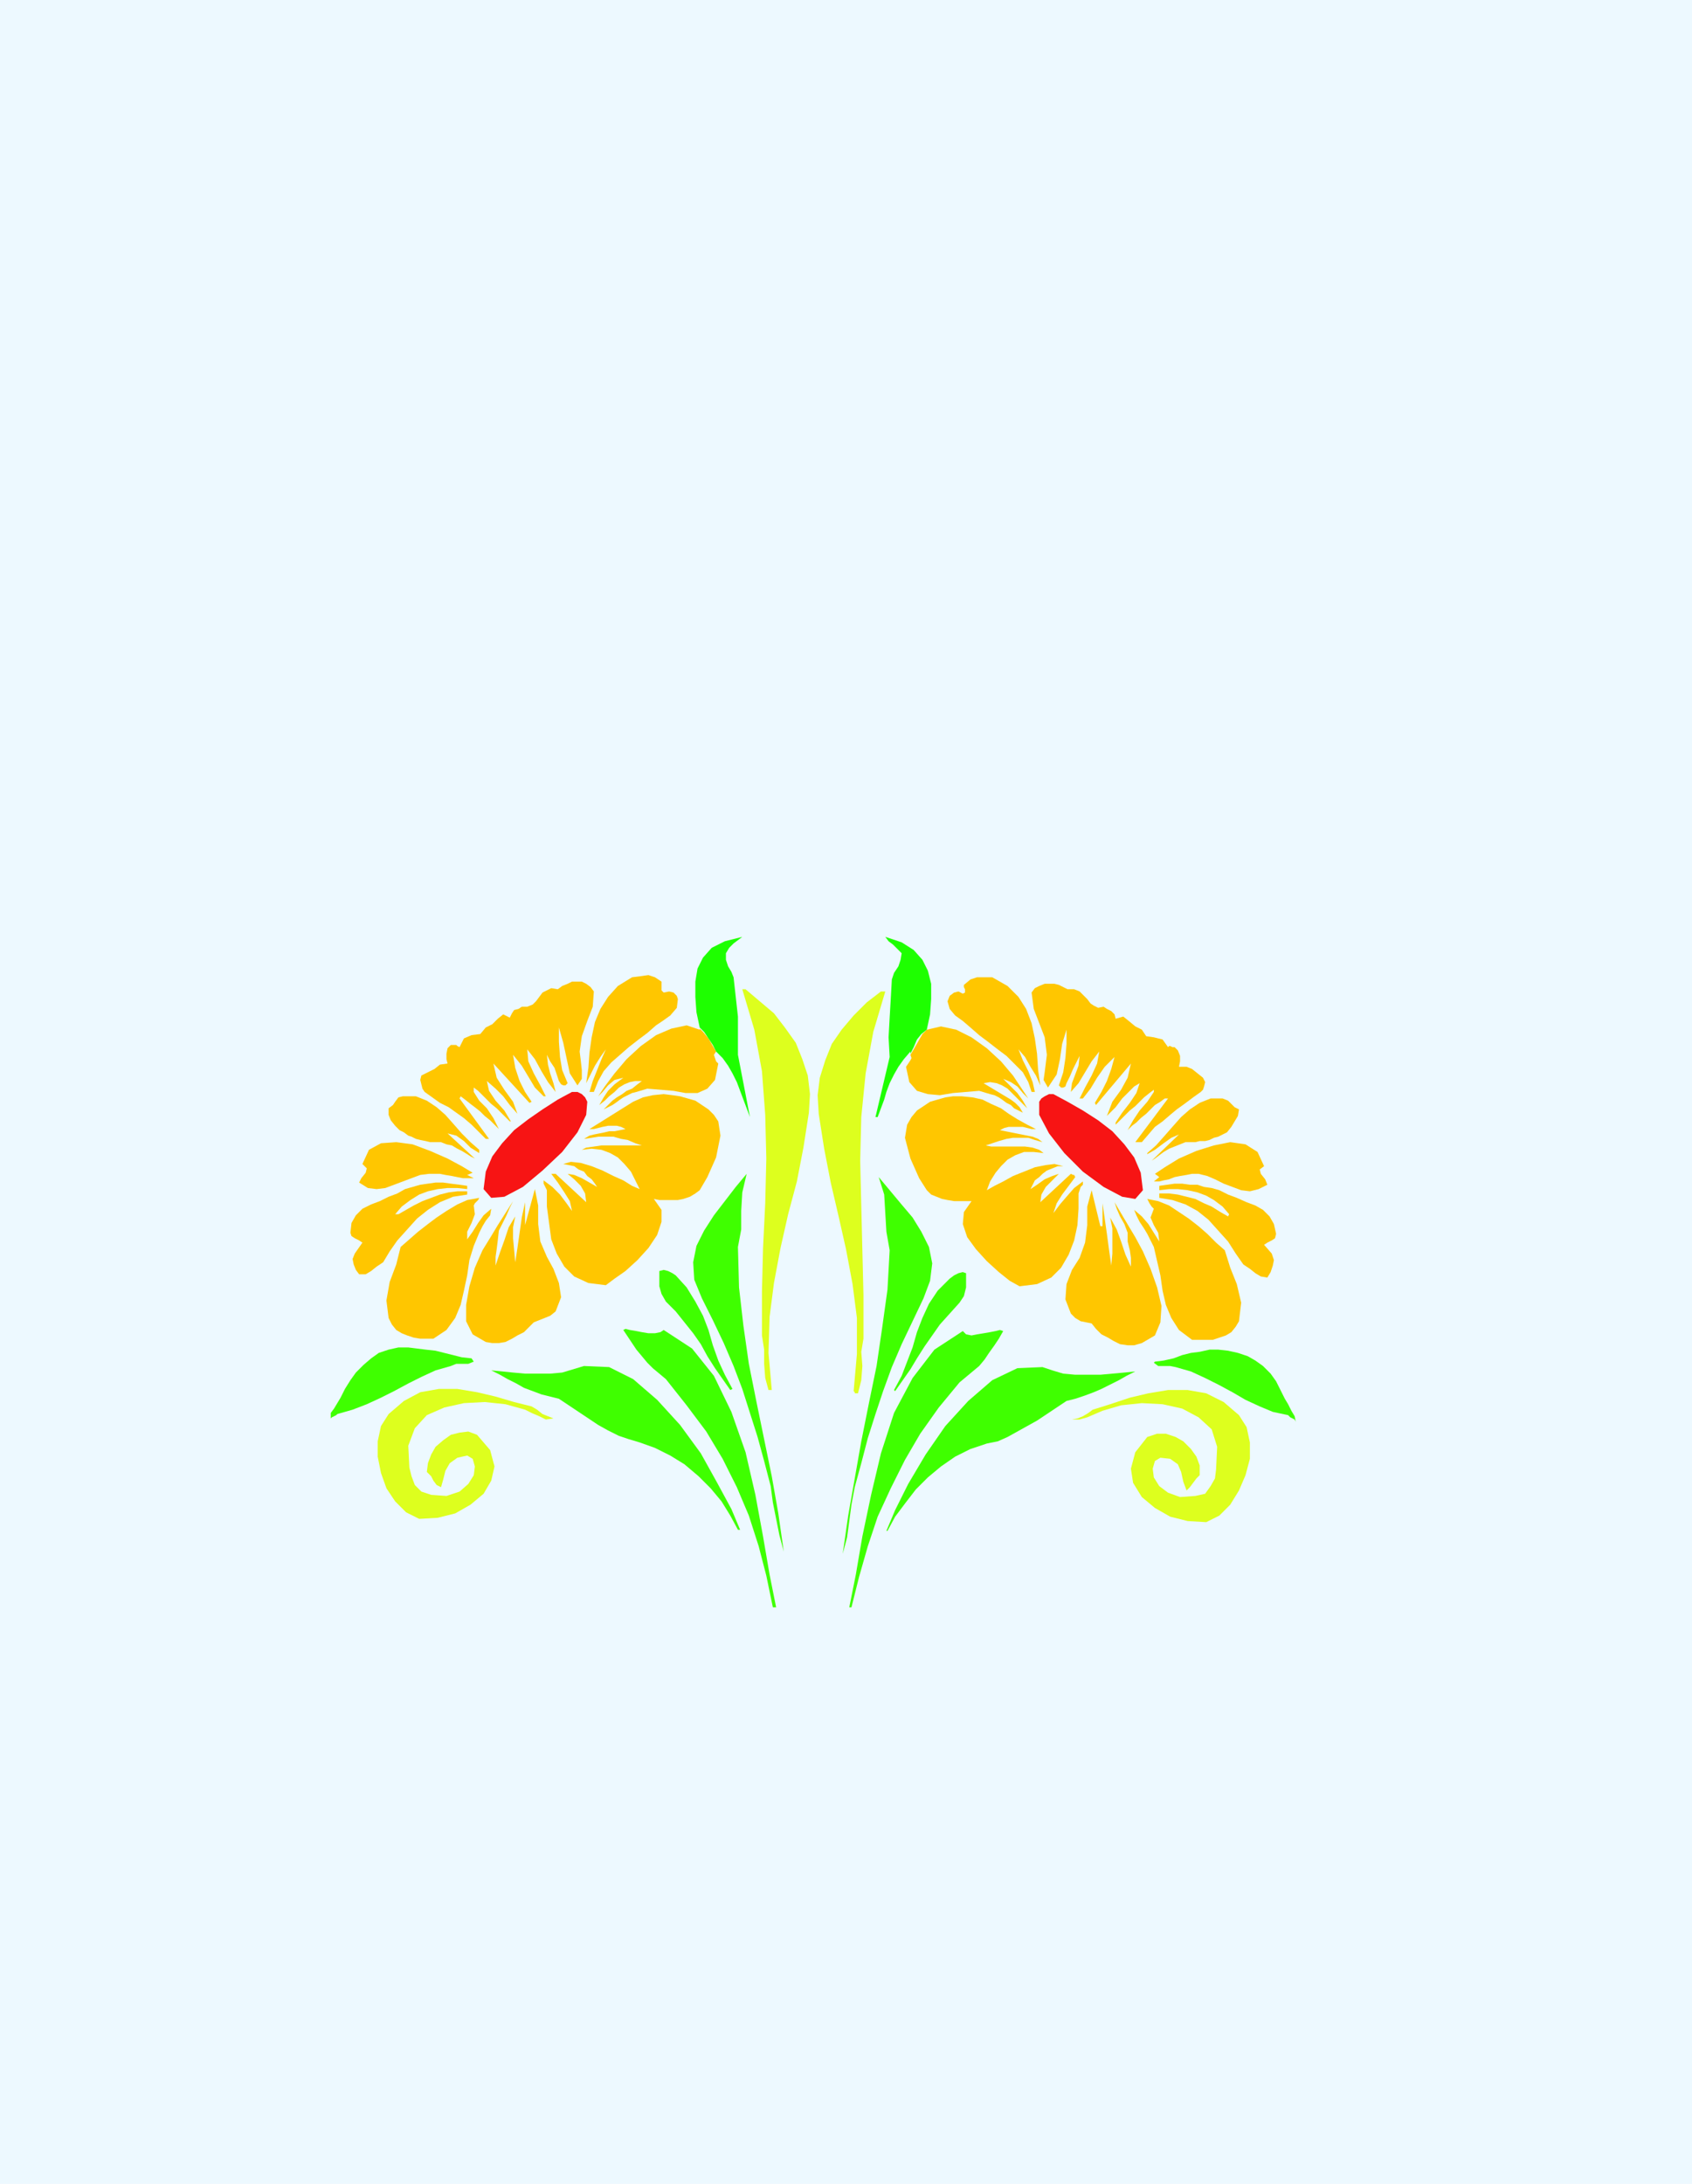 <svg xmlns="http://www.w3.org/2000/svg" fill-rule="evenodd" height="192" preserveAspectRatio="none" stroke-linecap="round" viewBox="0 0 1550 2000" width="148.8"><style>.pen1{stroke:none}.brush3{fill:#ffc600}.brush4{fill:#1eff00}.brush5{fill:#ddff1e}.brush6{fill:#f71414}.brush7{fill:#3fff00}</style><path class="pen1" style="fill:#edf9ff" d="M0 0h1550v2000H0V0z"/><path class="pen1 brush3" d="m656 963-2 3 1 3 1 3 2 2-3 15-7 8-9 4h-11l-11-2-12-1-12-1-10 3-4 1-4 2-4 2-3 2-4 3-3 2-4 2-4 2 4-4 4-4 4-3 5-3 4-3 5-2 5-4 4-3h-6l-5 1-5 2-5 3-4 4-5 4-4 4-5 4 4-7 4-6 6-6 8-6-8 2-6 5-5 6-4 4 6-9 9-12 11-13 13-12 14-10 14-6 14-3 12 4v-1l3 3 5 6 4 7 3 5z"/><path class="pen1 brush4" d="M665 873v6l2 6 3 5 2 5 2 18 2 18v35l11 57-3-8-3-8-3-8-3-8-4-8-4-7-5-7-6-6-3-6-4-6-4-6-4-4-3-14-1-14v-14l2-12 5-10 8-9 12-6 16-4-4 3-4 3-4 4-3 5z"/><path class="pen1 brush3" d="M606 899v8l2 2 5-1 4 1 3 3 1 3-1 8-6 7-7 5-6 4-8 7-8 6-9 7-8 7-8 7-7 8-5 9-4 10h-4l3-10 4-10 4-10 4-9-5 7-5 8-4 8-4 8 2-14 1-14 2-14 3-14 5-12 7-11 9-10 13-8 8-1 7-1 6 2 6 4zm-75 64 1 8 1 9v8l-4 6-7-11-3-14-3-14-4-14v13l1 14 2 12 5 12-2 2h-2l-2-1-2-3-2-6-2-6-4-6-3-6 1 9 2 8 3 9 2 8-7-9-6-10-6-11-7-9 1 11 5 11 6 11 5 10h-2l-8-8-6-10-6-10-8-10 2 12 4 12 5 10 6 9-2 1-33-36 3 13 7 11 8 11 4 11-7-8-6-8-7-7-8-7 2 9 6 9 8 9 6 10h-1l-4-4-4-4-4-4-5-4-4-4-4-4-4-4-4-3v4l5 8 7 7 6 9 5 10-4-4-4-4-5-4-4-4-5-4-4-3-5-4-4-3-1 2 27 37h-3l-7-7-6-6-7-6-7-5-7-5-8-4-7-5-7-5-2-3-1-4-1-4 1-4 6-3 6-3 5-4 7-1-1-4v-5l1-5 3-3h5l1 1 2 1 4-8 7-3 8-1 5-6 6-3 5-5 5-4 6 3 2-4 2-3 4-1 3-2h5l5-2 3-3 3-4 3-4 4-2 4-2 6 1 4-3 5-2 4-2h9l4 2 4 3 3 4-1 14-5 13-5 14-2 14z"/><path class="pen1 brush5" d="m683 906 13 11 13 11 10 13 10 14 6 15 5 15 2 17-1 17-5 32-6 31-8 30-7 31-6 32-4 31-1 33 3 34h-3l-3-11-1-13v-13l-2-13v-40l1-40 2-41 1-41-1-40-3-40-7-38-11-37h3z"/><path class="pen1 brush6" d="m538 1009-1 12-8 16-14 18-18 17-18 15-17 9-12 1-7-8 2-16 6-14 9-12 11-12 13-10 13-9 14-9 13-7h5l4 2 3 3 2 4z"/><path class="pen1 brush3" d="m501 1090-1-2-1-2-1-2v-3l8 6 7 7 6 8 5 7-2-9-5-8-6-9-6-8h4l28 26-1-8-4-7-6-6-6-5 6 1 7 3 7 4 7 4-2-3-3-4-4-3-3-4-5-2-4-3-5-1-5-1 7-2 9 1 10 3 10 4 10 5 9 4 8 5 7 3-4-8-4-8-6-7-6-6-7-4-8-3-9-1-9 1 4-2 7-1 7-1h37l-6-2-7-3-6-1-7-2h-14l-6 1-7 1 5-3 4-1 5-1 5-1 4-1h5l5-1 5-1-4-2-4-1h-8l-5 1-4 1-4 1h-4l8-5 8-5 8-5 8-5 8-5 9-4 9-2 10-1 8 1 7 1 7 2 7 2 6 4 6 4 5 5 4 6 2 13-4 20-8 18-7 12-4 3-5 3-6 2-5 1h-17l-5-1 7 10v11l-4 12-8 12-10 11-11 10-10 7-8 6-16-2-13-6-9-9-7-12-5-13-2-15-2-15v-15zm-62-34-8-5-6-6-7-5-8-2 25 23-4-2-3-2-5-3-4-2-5-3-5-1-5-2h-10l-4-1-5-1-4-1-4-2-3-1-4-3-4-2-4-4-4-5-2-5v-6l4-3 2-3 3-4 4-1h12l10 4 9 6 8 7 8 9 7 8 8 8 8 7v3zm-11 20 6 3h-10l-5-1-5-1-6-1-5-1h-10l-8 1-8 3-8 3-8 3-8 3-8 1-8-1-8-5 2-4 4-5 1-4-4-4 6-13 11-6 14-1 15 2 16 6 16 7 13 7 10 6-5 2z"/><path class="pen1 brush7" d="m676 1142 1 37 4 35 5 35 7 35 7 34 7 34 6 34 5 35-4-15-3-15-3-15-2-15-6-23-6-22-7-22-7-22-8-21-9-21-10-21-10-20-7-17-1-16 3-15 7-14 9-14 10-13 10-13 10-12-4 17-1 17v17l-3 16z"/><path class="pen1 brush3" d="m428 1089-9-1h-9l-9 1-9 2-8 3-8 5-8 6-6 7h3l7-4 7-4 8-4 8-3 8-3 8-2 8-1h9v3l-13 2-12 5-11 7-10 8-9 10-9 10-7 10-6 10-6 4-5 4-5 3h-6l-3-4-2-5-1-5 2-5 7-10-3-2-4-2-3-2-1-3 1-9 4-7 6-6 8-4 8-3 8-4 8-3 7-4 7-2 7-2 7-1 7-1h7l7 1 8 1 7 1v3zm81 112-5 4-5 2-5 2-5 2-4 4-5 5-6 3-5 3-6 3-6 1h-6l-6-1-12-7-6-12v-15l3-17 5-17 7-16 8-13 6-10 14-22-3 6-3 7-4 8-3 6-1 9-1 8-1 7v8l4-12 4-11 4-12 6-10-2 10v10l1 11 1 11 2-13 2-14 2-14 3-14v21l9-33 3 15v17l2 16 6 14 6 11 5 13 2 13-5 13z"/><path class="pen1 brush3" d="m439 1097-1 2-2 2-1 1-1 2 1 8-3 8-4 8v7l5-7 5-8 5-7 7-6-1 6-4 5-3 5-3 6-5 12-4 13-2 14-3 14-3 13-5 12-8 11-12 8h-12l-6-1-6-2-5-2-5-3-4-5-3-6-2-16 3-17 6-16 4-16 8-7 8-7 9-7 8-6 9-6 10-6 9-4 11-2z"/><path class="pen1 brush3" d="m406 1140 5-8 6-10 9-9 8-8-28 35z"/><path class="pen1 brush7" d="m671 1272-2 1-7-10-7-10-7-11-6-11-7-10-8-10-8-10-9-9-4-7-2-7v-14l4-1 4 1 4 2 3 2 10 11 8 13 7 13 5 13 4 14 5 14 6 13 7 13zm40 200h-3l-6-29-7-27-9-28-11-26-13-26-15-25-18-24-19-24-6-5-6-5-5-5-5-6-5-6-4-6-4-6-4-6 2-1 4 1 6 1 5 1 6 1h6l5-1 3-2 26 17 20 25 16 33 13 37 9 39 7 38 6 35 6 30zm-277-225-5 2h-11l-5 2-14 4-13 6-12 6-13 7-12 6-13 6-13 5-14 4-1 1-2 1-2 1-1 1v-5l3-4 3-5 3-5 4-8 5-8 5-7 7-7 7-6 7-5 9-3 9-2h9l8 1 8 1 9 1 8 2 8 2 8 2 9 1 2 3z"/><path class="pen1 brush7" d="M678 1401h-2l-7-13-8-13-10-12-11-11-13-11-13-8-14-7-14-5-10-3-9-3-10-5-9-5-9-6-9-6-9-6-9-6-8-2-8-2-8-3-8-3-7-4-8-4-7-4-8-4 10 1 10 1 11 1h23l11-1 10-3 10-3 23 1 22 11 22 19 21 23 19 26 15 27 13 24 8 19z"/><path class="pen1 brush5" d="m487 1288 5 3 5 4 5 2 5 2-7 1-6-3-7-3-6-3-18-5-19-2-19 1-18 4-16 7-11 12-6 16 1 20 2 8 3 8 6 6 9 3 14 1 12-4 8-7 5-8 1-8-2-7-5-3-9 2-7 5-4 7-2 8-2 7-4-2-3-4-2-4-4-4 1-8 3-8 4-7 7-6 7-5 8-2 8-1 8 3 12 14 4 15-3 13-7 12-12 10-14 8-16 4-17 1-12-6-10-10-8-12-5-14-3-15v-14l3-14 7-11 14-12 15-8 17-3h17l18 3 17 4 17 5 16 4z"/><path class="pen1 brush3" d="m834 966 1 3-1 2-2 3-2 3 3 14 7 8 10 3 11 1 12-2 12-1 12-1 10 3 4 1 4 2 3 2 4 3 4 2 3 3 4 2 4 2-3-5-4-4-4-3-5-3-5-3-5-3-5-3-5-3 6-1 6 1 5 2 5 3 5 5 4 4 5 5 4 4-4-7-5-7-6-6-7-7 7 3 6 4 5 6 5 5-6-9-8-12-11-13-13-12-14-10-14-7-14-3-13 3-4 4-4 7-4 7-3 5z"/><path class="pen1 brush4" d="m826 873-1 6-2 6-4 6-2 6-1 18-1 17-1 18 1 18-13 55h2l3-8 3-8 2-7 3-8 4-8 4-7 5-7 6-7v2l3-6 3-7 4-5 5-4 3-14 1-14v-14l-3-12-5-10-8-9-11-7-15-5 3 4 4 3 4 4 4 4z"/><path class="pen1 brush3" d="M883 902v2l1 2v3l-2 1-4-2-4 1-4 3-2 5 2 7 5 6 7 5 7 6 8 7 8 6 9 7 8 6 8 8 7 7 5 9 3 9h3l-2-9-4-10-5-10-4-10 6 7 5 9 5 8 4 9-2-14-1-15-2-14-3-14-5-13-7-11-10-10-14-8h-14l-6 2-6 5zm76 64-1 8-1 8-1 7 4 7 8-12 3-14 2-14 4-13v13l-1 13-2 13-4 12 2 2h2l2-1 1-3 3-6 3-7 3-6 3-6-1 9-3 8-3 8-1 8 7-8 6-10 6-10 7-9-2 11-5 11-6 11-5 10h3l7-9 6-10 7-10 9-9-3 11-4 11-5 10-6 10 1 2 32-38-3 13-6 11-8 11-5 13 4-4 4-4 3-4 3-4 4-4 3-3 4-4 5-3-3 9-6 9-7 9-6 9v2l4-4 5-5 4-4 5-4 4-4 4-4 5-4 4-3v2l-6 9-7 8-6 9-5 9 4-4 4-3 4-4 5-4 4-4 4-4 5-3 4-3h3l-30 40h6l6-7 6-7 7-5 7-6 6-5 7-5 8-6 7-5 2-2 1-3 1-4-2-4-5-4-5-4-5-2h-7l1-5v-5l-2-5-3-3h-2l-2-1h-1l-1 1-5-7-8-2-7-1-4-6-6-3-6-5-5-4-7 2-1-4-3-3-4-2-3-2-5 1-4-2-3-2-3-4-4-4-3-3-5-2h-6l-4-2-4-2-4-1h-9l-5 2-4 2-3 4 2 15 5 13 5 13 2 16z"/><path class="pen1 brush5" d="m807 908-13 10-12 12-11 13-9 13-6 15-5 16-2 16 1 17 5 32 6 31 7 30 7 31 6 32 4 31v33l-3 34 1 1v1h3l3-12 1-13-1-13 2-12v-40l-1-41-1-41-1-41 1-40 4-40 7-38 11-37h-4z"/><path class="pen1 brush6" d="M952 1009v12l9 17 14 18 17 17 19 14 17 9 12 2 7-8-2-16-6-14-9-12-11-12-13-10-14-9-14-8-13-7h-4l-4 2-3 2-2 3z"/><path class="pen1 brush3" d="m988 1093 1-3 1-3 2-2v-3l-8 6-7 8-6 7-6 8 3-9 5-8 6-8 6-8-1-2h-1l-2-1-28 26 1-7 4-7 6-6 6-6-6 2-7 3-7 5-6 4 2-4 2-4 4-3 3-3 4-3 5-2 5-2h5l-8-2-8 1-10 2-10 4-10 4-9 5-8 4-7 4 3-8 5-8 5-6 6-6 7-4 8-3h9l9 1-4-3-6-2-7-1h-31l-5-1 6-2 6-2 7-2 6-1h14l6 2 7 2-4-3-5-2-5-1-5-1-5-1-5-1-5-1-5-1 4-2 4-1h13l4 1 4 1h4l-8-4-9-5-8-5-7-5-9-4-8-4-9-2-10-1h-8l-7 1-7 2-7 2-6 4-6 4-5 6-4 7-2 12 5 19 8 18 7 11 4 4 5 2 5 2 5 1 6 1h16l-7 10-1 11 4 12 8 11 10 11 11 10 10 8 9 5 16-2 13-6 9-9 7-12 5-13 3-14 1-15v-14zm63-36 7-4 8-6 7-5 7-3-25 24 3-2 4-3 4-3 5-3 5-2 5-2 5-2h9l4-1h5l4-1 4-2 4-1 4-2 4-2 4-5 3-5 3-5 1-6-4-2-3-3-3-3-5-2h-11l-10 4-9 6-8 7-8 9-7 8-8 9-8 7v1zm11 21-5 4h5l4-1 5-1 5-2 5-1 6-1 5-1h6l8 2 7 3 8 4 8 3 8 3 8 1 8-2 8-4-2-5-4-5-1-4 4-3-6-13-11-7-14-2-15 3-16 5-16 7-13 8-9 6 4 3z"/><path class="pen1 brush7" d="m815 1145-2 36-5 36-5 34-7 34-7 35-6 34-6 34-5 35 4-15 2-15 2-15 3-16 6-22 6-23 7-22 7-21 8-22 9-21 10-21 10-21 6-16 2-16-3-15-7-14-8-13-11-13-10-12-10-12 5 16 1 17 1 17 3 17z"/><path class="pen1 brush3" d="m1062 1090 9-1h8l9 1 9 2 8 3 7 4 8 6 6 7-1 2-7-4-8-5-7-3-8-4-8-2-8-2-8-1h-9v4l12 2 12 4 11 6 10 8 9 10 9 10 7 11 7 10 6 4 5 4 5 3 6 1 3-5 2-6 1-5-2-6-7-8 3-2 4-2 3-2 1-4-2-9-4-7-6-6-7-4-8-3-9-4-8-3-8-4-7-2-7-1-6-2h-7l-7-1h-7l-7 1-7 1v4zm-81 113 4 4 5 3 5 1 5 1 4 5 5 5 6 3 5 3 6 3 7 1h6l7-2 12-7 5-12 1-15-4-17-6-17-7-16-7-13-6-10-13-22 2 6 3 7 4 7 3 8v8l2 8 1 7v8l-5-11-4-12-4-11-6-11 2 10v23l-1 11-2-14-2-15-2-14-2-14v21h-2l-8-33-4 15v17l-2 16-5 14-7 11-5 13-1 14 5 13z"/><path class="pen1 brush3" d="m1051 1098 1 2 1 2 2 3 2 2-3 8 3 7 4 7 1 8-5-8-5-8-6-7-7-6 2 5 3 6 4 6 3 5 6 12 3 13 3 13 2 14 3 13 5 12 7 11 12 9h19l6-2 6-2 5-3 4-5 3-5 2-17-4-17-6-15-5-16-8-7-8-8-8-7-9-7-9-6-9-6-10-4-10-2z"/><path class="pen1 brush3" d="m1084 1141-5-8-7-9-8-9-7-7 27 33z"/><path class="pen1 brush7" d="m819 1273 1 1 7-10 7-10 6-10 7-11 7-10 7-10 9-10 9-10 4-6 2-8v-13l-3-1-4 1-4 2-4 3-11 11-8 12-6 13-5 13-4 14-5 13-5 13-7 13zm-41 199h2l7-28 8-28 9-27 12-26 13-26 14-24 17-24 19-23 6-5 6-5 6-5 5-6 4-6 5-7 4-6 4-7-3-1-4 1-5 1-6 1-6 1-5 1-5-1-3-3-26 17-20 26-17 32-12 37-9 38-8 38-6 35-6 30zm279-224 4 3h11l5 1 14 4 13 6 12 6 13 7 12 7 13 6 12 5 14 3 2 2 2 1 2 1 1 2-1-5-3-5-3-6-3-5-4-8-4-8-5-7-7-7-7-5-7-4-9-3-9-2-9-1h-8l-9 2-8 1-8 2-8 3-9 2-8 1-1 1z"/><path class="pen1 brush7" d="M812 1402h1l7-13 9-12 10-13 11-11 12-10 13-9 14-7 15-5 10-2 9-4 9-5 9-5 9-5 9-6 9-6 9-6 8-2 9-3 8-3 7-3 8-4 8-4 7-4 8-4-10 1-11 1-11 1h-23l-11-1-10-3-9-3-23 1-23 11-22 19-21 23-18 26-16 27-12 24-8 19z"/><path class="pen1 brush5" d="m1001 1291-4 3-5 3-5 2-5 1h7l7-2 7-3 7-3 17-5 19-2 19 1 18 4 15 8 12 11 5 16-1 21-1 8-4 7-5 7-9 2-14 1-11-4-8-6-5-8-1-8 2-7 5-3 9 1 7 5 3 7 2 9 3 8 3-3 3-4 3-4 3-3v-9l-3-8-5-7-7-7-7-4-9-3h-8l-9 3-11 14-4 15 2 13 8 13 12 10 14 8 16 4 17 1 12-6 10-10 8-13 6-14 4-15v-15l-3-14-7-11-14-12-16-8-17-3h-18l-18 3-17 4-18 6-16 5z"/></svg>
